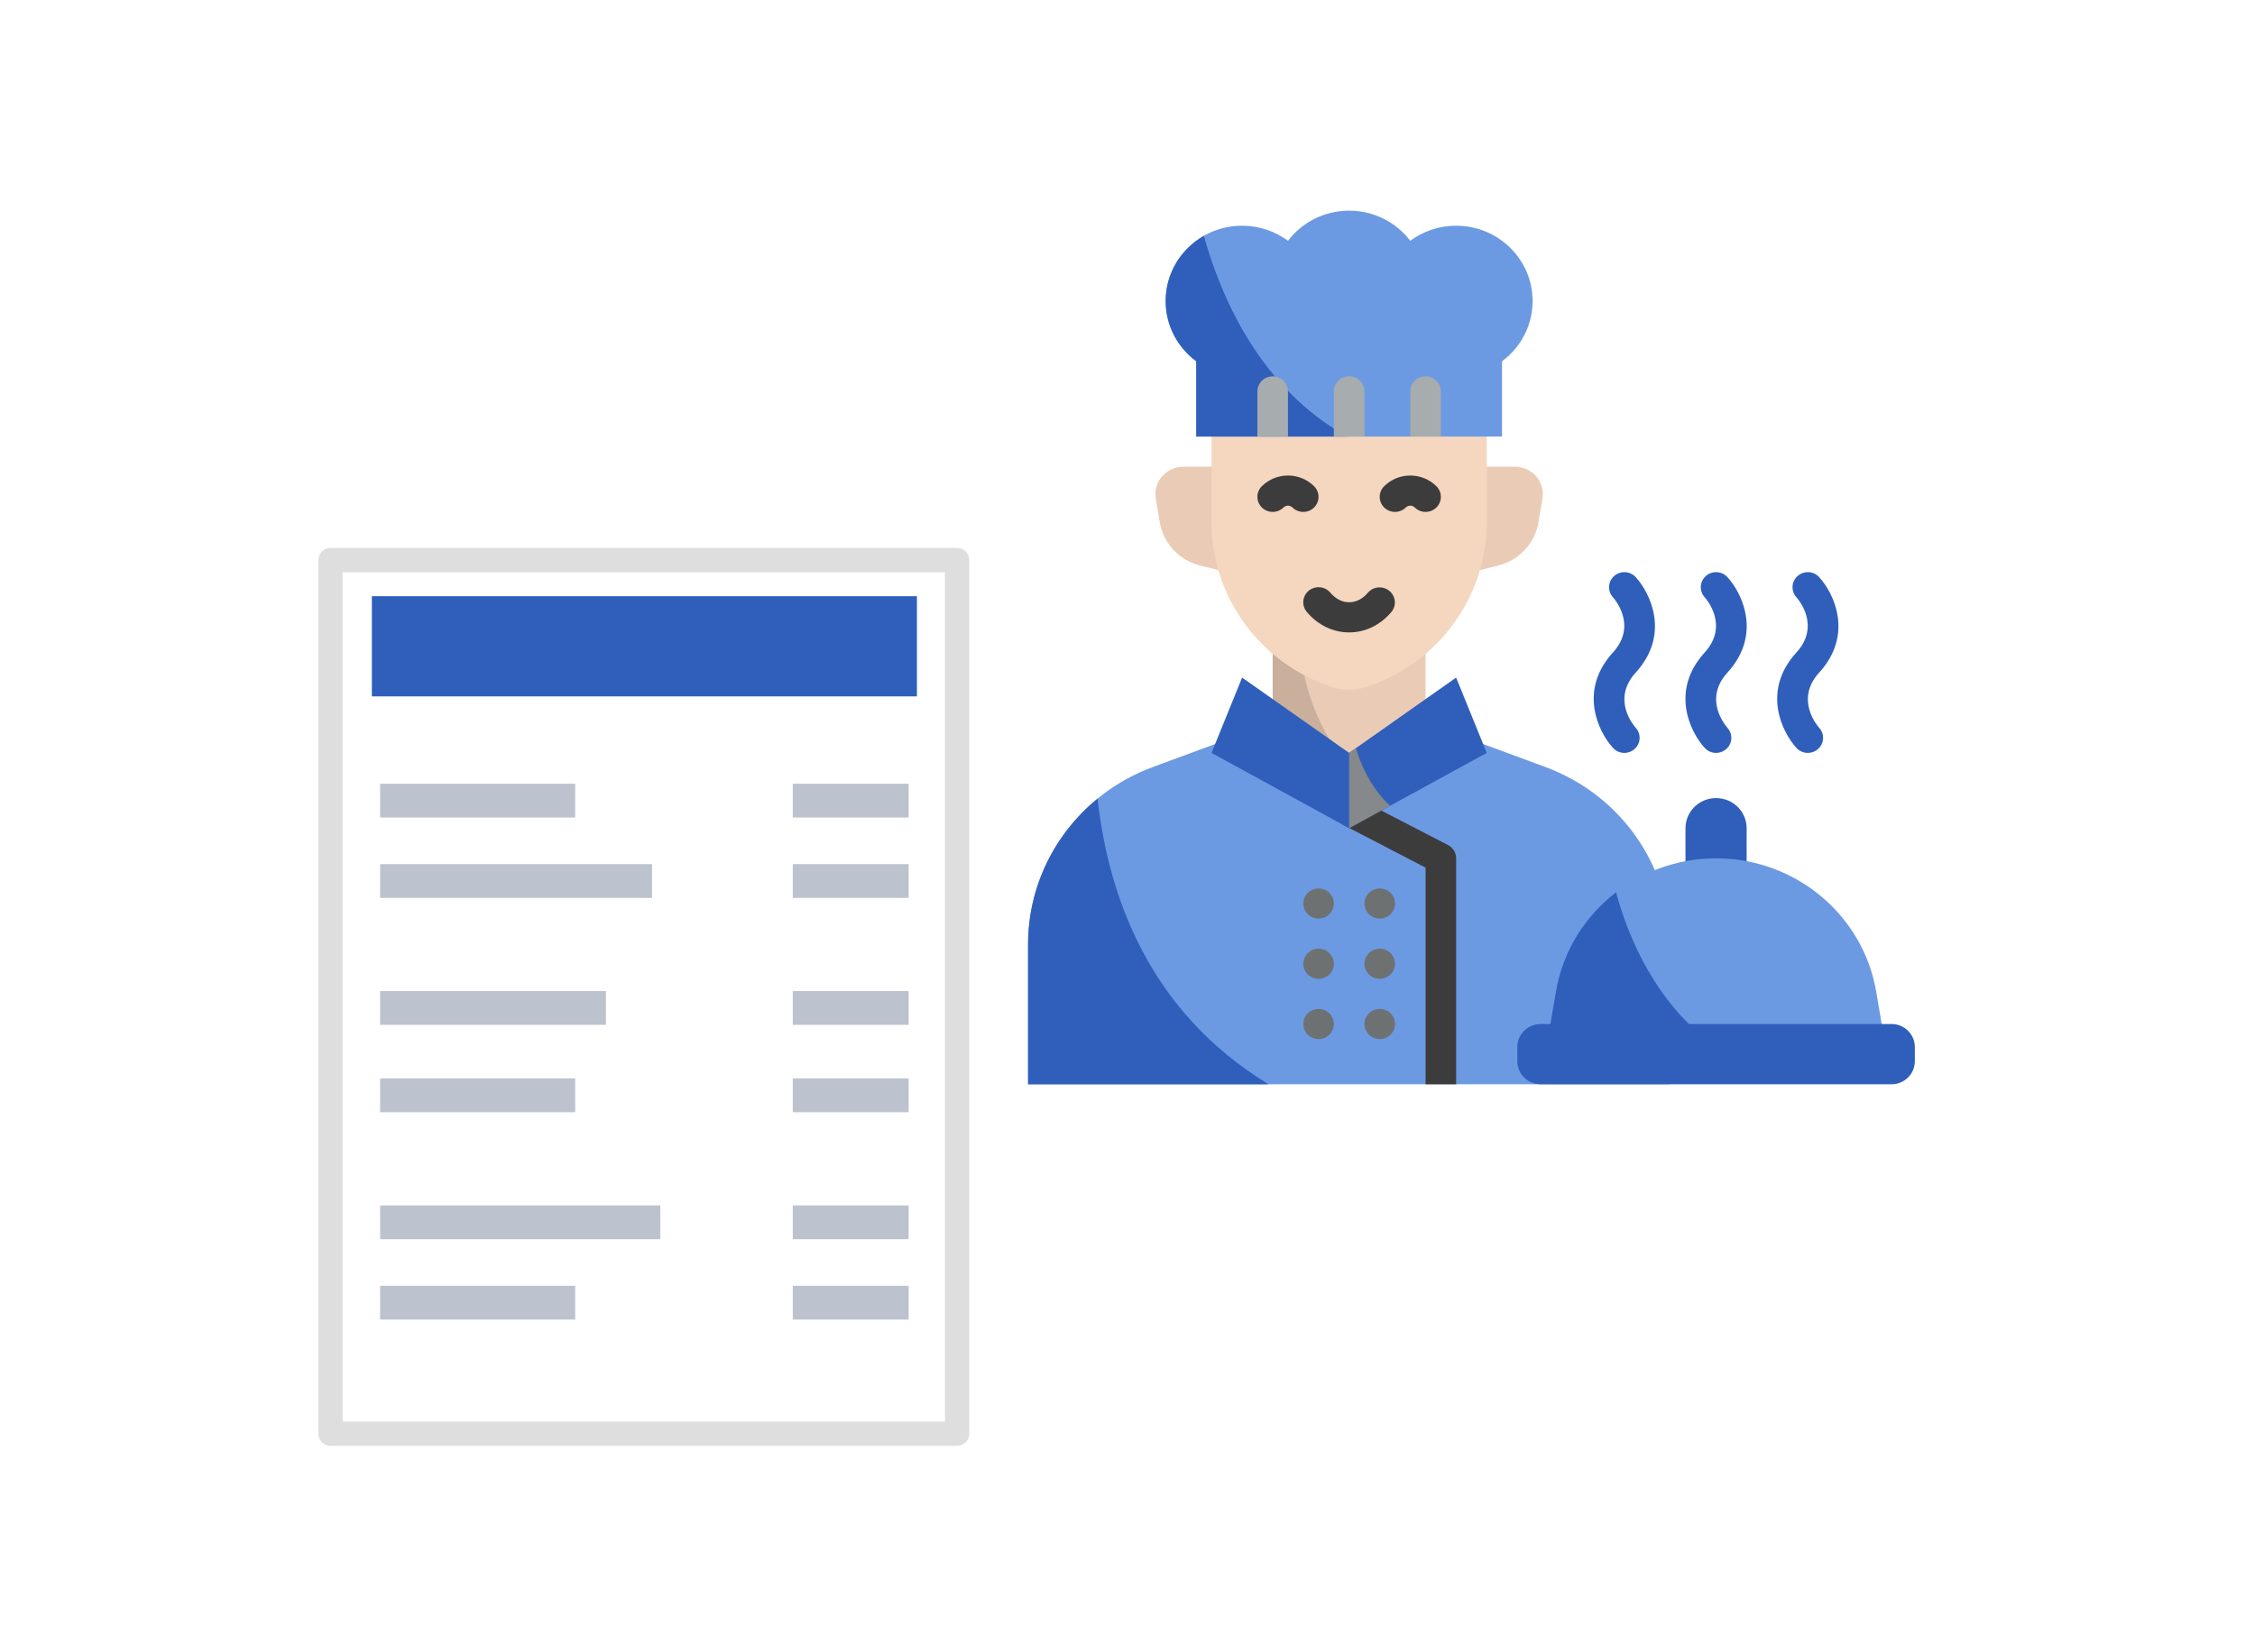 <svg width="232" height="170" viewBox="0 0 232 170" fill="none" xmlns="http://www.w3.org/2000/svg">
<rect width="232" height="170" fill="white"/>
<g filter="url(#filter0_d_1053_4882)">
<path d="M34 57.641H98.47V147.543H34V57.641Z" fill="white"/>
<path d="M34 57.641H98.47V147.543H34V57.641Z" stroke="#DEDEDE" stroke-width="2.5" stroke-linejoin="round"/>
</g>
<path d="M38.258 61.356H94.335V71.665H38.258V61.356Z" fill="#2F5FBB"/>
<path d="M39.109 80.656H59.18V84.132H39.109V80.656Z" fill="#BCC3CF"/>
<path d="M39.109 88.927H67.087V92.403H39.109V88.927Z" fill="#BCC3CF"/>
<path d="M39.109 114.459H59.18V110.982H39.109V114.459Z" fill="#BCC3CF"/>
<path d="M39.109 105.468H62.343V101.992H39.109V105.468Z" fill="#BCC3CF"/>
<path d="M39.109 135.797H59.18V132.32H39.109V135.797Z" fill="#BCC3CF"/>
<path d="M39.109 127.525H67.939V124.049H39.109V127.525Z" fill="#BCC3CF"/>
<path d="M81.562 80.656H93.483V84.132H81.562V80.656Z" fill="#BCC3CF"/>
<path d="M81.562 88.927H93.483V92.403H81.562V88.927Z" fill="#BCC3CF"/>
<path d="M81.562 101.992H93.483V105.468H81.562V101.992Z" fill="#BCC3CF"/>
<path d="M81.562 110.982H93.483V114.459H81.562V110.982Z" fill="#BCC3CF"/>
<path d="M81.562 124.049H93.483V127.525H81.562V124.049Z" fill="#BCC3CF"/>
<path d="M81.562 132.32H93.483V135.797H81.562V132.32Z" fill="#BCC3CF"/>
<g filter="url(#filter1_d_1053_4882)">
<path d="M176.552 82.132C174.815 82.132 173.406 83.52 173.406 85.232V91.432H179.698V85.232C179.698 83.52 178.29 82.132 176.552 82.132Z" fill="#2F5FBB"/>
<path d="M123.499 58.211L126.219 58.881V48.03H121.739C119.967 48.03 118.619 49.598 118.911 51.32L119.322 53.752C119.502 54.815 119.993 55.803 120.735 56.596C121.477 57.388 122.438 57.949 123.499 58.211ZM154.107 58.211L151.387 58.881V48.03H155.867C157.639 48.03 158.986 49.598 158.695 51.32L158.284 53.752C158.104 54.815 157.613 55.803 156.871 56.596C156.129 57.388 155.168 57.949 154.107 58.211Z" fill="#EACCB6"/>
<path d="M159.006 78.941L146.667 74.381H130.937L118.597 78.941C110.881 81.792 105.77 89.061 105.77 97.182V111.582H171.834V97.182C171.834 89.061 166.722 81.792 159.006 78.941Z" fill="#6C9AE2"/>
<path d="M112.924 82.185C108.477 85.818 105.77 91.273 105.77 97.182V111.582H130.512C118.15 104.067 114.012 92.098 112.924 82.185Z" fill="#2F5FBB"/>
<path d="M130.938 65.081H146.667V79.031H130.938V65.081Z" fill="#EACCB6"/>
<path d="M130.938 65.081V79.031H138.857C134.728 74.077 133.748 68.757 133.673 65.081H130.938Z" fill="#C9AF9C"/>
<path d="M140.559 70.704C139.418 71.079 138.184 71.079 137.043 70.704C129.639 68.272 124.645 61.444 124.645 53.752V40.28H152.958V53.752C152.958 61.444 147.964 68.272 140.559 70.704Z" fill="#F5D6BF"/>
<path d="M148.944 86.947L139.706 82.171C139.333 81.987 138.901 81.956 138.505 82.086C138.109 82.216 137.782 82.496 137.596 82.864C137.409 83.231 137.378 83.657 137.51 84.047C137.642 84.437 137.926 84.759 138.299 84.943L146.668 89.291V111.584H149.814V88.333C149.814 88.045 149.732 87.763 149.579 87.518C149.425 87.273 149.205 87.075 148.944 86.947Z" fill="#3C3C3C"/>
<path d="M141.952 94.532C141.083 94.532 140.378 93.838 140.378 92.982C140.378 92.126 141.081 91.432 141.95 91.432H141.952C142.369 91.432 142.769 91.595 143.064 91.886C143.359 92.176 143.525 92.571 143.525 92.982C143.525 93.393 143.359 93.787 143.064 94.078C142.769 94.368 142.369 94.532 141.952 94.532ZM141.952 100.732C141.083 100.732 140.378 100.038 140.378 99.182C140.378 98.326 141.081 97.632 141.95 97.632H141.952C142.369 97.632 142.769 97.795 143.064 98.086C143.359 98.376 143.525 98.771 143.525 99.182C143.525 99.593 143.359 99.987 143.064 100.278C142.769 100.569 142.369 100.732 141.952 100.732ZM141.952 106.932C141.083 106.932 140.378 106.238 140.378 105.382C140.378 104.526 141.081 103.832 141.95 103.832H141.952C142.369 103.832 142.769 103.995 143.064 104.286C143.359 104.577 143.525 104.971 143.525 105.382C143.525 105.793 143.359 106.187 143.064 106.478C142.769 106.769 142.369 106.932 141.952 106.932ZM135.66 94.532C134.791 94.532 134.086 93.838 134.086 92.982C134.086 92.126 134.789 91.432 135.658 91.432H135.66C136.077 91.432 136.477 91.595 136.772 91.886C137.067 92.176 137.233 92.571 137.233 92.982C137.233 93.393 137.067 93.787 136.772 94.078C136.477 94.368 136.077 94.532 135.66 94.532ZM135.66 100.732C134.791 100.732 134.086 100.038 134.086 99.182C134.086 98.326 134.789 97.632 135.658 97.632H135.66C136.077 97.632 136.477 97.795 136.772 98.086C137.067 98.376 137.233 98.771 137.233 99.182C137.233 99.593 137.067 99.987 136.772 100.278C136.477 100.569 136.077 100.732 135.66 100.732ZM135.66 106.932C134.791 106.932 134.086 106.238 134.086 105.382C134.086 104.526 134.789 103.832 135.658 103.832H135.66C136.077 103.832 136.477 103.995 136.772 104.286C137.067 104.577 137.233 104.971 137.233 105.382C137.233 105.793 137.067 106.187 136.772 106.478C136.477 106.769 136.077 106.932 135.66 106.932Z" fill="#6E7172"/>
<path d="M157.677 30.98C157.677 26.7 154.156 23.23 149.812 23.23C148.11 23.227 146.453 23.771 145.093 24.78C143.658 22.897 141.374 21.68 138.801 21.68C136.228 21.68 133.944 22.897 132.509 24.78C131.149 23.771 129.493 23.227 127.791 23.23C123.447 23.23 119.926 26.7 119.926 30.98C119.926 33.516 121.162 35.766 123.072 37.18V44.93H154.531V37.18C156.441 35.766 157.677 33.516 157.677 30.98Z" fill="#6C9AE2"/>
<path d="M123.856 24.27C121.507 25.61 119.926 28.112 119.926 30.979C119.926 33.514 121.162 35.765 123.072 37.179V44.929H138.618C129.737 40.013 125.675 30.767 123.856 24.27Z" fill="#2F5FBB"/>
<path d="M134.082 52.681C133.876 52.681 133.671 52.641 133.48 52.563C133.289 52.485 133.116 52.371 132.97 52.227C132.804 52.063 132.61 52.039 132.509 52.039C132.408 52.039 132.214 52.063 132.048 52.227C131.902 52.371 131.729 52.485 131.538 52.563C131.347 52.641 131.143 52.681 130.936 52.681C130.73 52.681 130.525 52.641 130.334 52.563C130.144 52.485 129.97 52.371 129.824 52.227C129.678 52.083 129.562 51.912 129.483 51.724C129.404 51.536 129.363 51.334 129.363 51.131C129.363 50.927 129.404 50.725 129.483 50.538C129.562 50.349 129.678 50.178 129.824 50.035C130.541 49.328 131.495 48.938 132.509 48.938C133.524 48.938 134.477 49.328 135.194 50.035C135.34 50.178 135.456 50.349 135.535 50.538C135.614 50.725 135.655 50.927 135.655 51.131C135.655 51.334 135.614 51.536 135.535 51.724C135.456 51.912 135.34 52.083 135.194 52.227C135.048 52.371 134.875 52.485 134.684 52.563C134.493 52.641 134.289 52.681 134.082 52.681ZM146.666 52.681C146.459 52.681 146.255 52.641 146.064 52.563C145.873 52.485 145.699 52.371 145.554 52.227C145.388 52.063 145.194 52.039 145.093 52.039C144.992 52.039 144.798 52.063 144.632 52.227C144.486 52.371 144.313 52.485 144.122 52.563C143.931 52.641 143.727 52.681 143.52 52.681C143.313 52.681 143.109 52.641 142.918 52.563C142.727 52.485 142.554 52.371 142.408 52.227C142.262 52.083 142.146 51.912 142.067 51.724C141.988 51.536 141.947 51.334 141.947 51.131C141.947 50.927 141.988 50.725 142.067 50.538C142.146 50.349 142.262 50.178 142.408 50.035C143.125 49.328 144.078 48.938 145.093 48.938C146.107 48.938 147.061 49.328 147.778 50.035C147.924 50.178 148.04 50.349 148.119 50.538C148.198 50.725 148.239 50.927 148.239 51.131C148.239 51.334 148.198 51.536 148.119 51.724C148.04 51.912 147.924 52.083 147.778 52.227C147.632 52.371 147.459 52.485 147.268 52.563C147.077 52.641 146.872 52.681 146.666 52.681ZM138.801 65.081C137.136 65.081 135.588 64.331 134.444 62.97C134.178 62.653 134.05 62.245 134.089 61.836C134.128 61.427 134.33 61.05 134.652 60.787C134.973 60.525 135.387 60.399 135.802 60.438C136.217 60.476 136.6 60.675 136.866 60.992C137.403 61.63 138.09 61.981 138.801 61.981C139.513 61.981 140.2 61.63 140.736 60.992C141.004 60.682 141.385 60.489 141.797 60.454C142.209 60.419 142.618 60.545 142.936 60.804C143.255 61.064 143.456 61.437 143.498 61.842C143.539 62.248 143.418 62.653 143.158 62.97C142.014 64.331 140.466 65.081 138.801 65.081Z" fill="#3C3C3C"/>
<path d="M138.801 38.73C138.384 38.73 137.984 38.893 137.689 39.184C137.394 39.474 137.228 39.868 137.228 40.279V44.93H140.374V40.279C140.374 39.868 140.208 39.474 139.913 39.184C139.618 38.893 139.218 38.73 138.801 38.73ZM146.666 38.73C146.249 38.73 145.849 38.893 145.554 39.184C145.259 39.474 145.093 39.868 145.093 40.279V44.93H148.239V40.279C148.239 39.868 148.073 39.474 147.778 39.184C147.483 38.893 147.083 38.73 146.666 38.73ZM130.936 38.73C130.519 38.73 130.119 38.893 129.824 39.184C129.529 39.474 129.363 39.868 129.363 40.279V44.93H132.509V40.279C132.509 39.868 132.343 39.474 132.048 39.184C131.754 38.893 131.353 38.73 130.936 38.73Z" fill="#A7ACAE"/>
<path d="M176.553 88.332C168.383 88.332 161.412 94.152 160.069 102.093L159.25 106.933H193.855L193.037 102.093C191.693 94.152 184.722 88.332 176.553 88.332Z" fill="#6C9AE2"/>
<path d="M166.266 91.822C163.063 94.288 160.779 97.893 160.069 102.092L159.25 106.932H175.488C170.449 102.886 167.633 96.924 166.266 91.822Z" fill="#2F5FBB"/>
<path d="M194.601 111.583H158.507C157.181 111.583 156.105 110.523 156.105 109.216V107.748C156.105 106.442 157.18 105.382 158.507 105.382H194.602C195.928 105.382 197.003 106.441 197.003 107.748V109.216C197.002 110.523 195.928 111.583 194.601 111.583ZM176.555 77.481C176.334 77.482 176.116 77.436 175.914 77.348C175.713 77.259 175.532 77.13 175.385 76.968C173.833 75.269 171.836 71.03 175.385 67.144C177.947 64.338 175.491 61.584 175.385 61.468C175.106 61.162 174.961 60.76 174.983 60.349C175.005 59.939 175.192 59.554 175.502 59.279C175.655 59.143 175.835 59.038 176.029 58.97C176.224 58.902 176.431 58.872 176.637 58.883C176.843 58.894 177.045 58.944 177.232 59.032C177.418 59.12 177.585 59.243 177.723 59.394C179.275 61.093 181.272 65.333 177.723 69.218C175.161 72.024 177.617 74.779 177.723 74.895C177.927 75.117 178.06 75.393 178.108 75.689C178.155 75.985 178.115 76.288 177.991 76.562C177.867 76.835 177.666 77.068 177.411 77.231C177.156 77.394 176.859 77.481 176.555 77.481ZM185.992 77.481C185.772 77.482 185.553 77.436 185.352 77.348C185.15 77.259 184.97 77.13 184.823 76.968C183.271 75.269 181.274 71.03 184.823 67.144C187.385 64.338 184.928 61.584 184.823 61.468C184.544 61.162 184.399 60.76 184.421 60.349C184.443 59.939 184.63 59.554 184.94 59.279C185.093 59.143 185.272 59.038 185.467 58.97C185.662 58.902 185.868 58.872 186.075 58.883C186.281 58.894 186.483 58.944 186.669 59.032C186.856 59.12 187.023 59.243 187.161 59.394C188.713 61.093 190.71 65.333 187.161 69.218C184.598 72.024 187.055 74.779 187.161 74.895C187.364 75.117 187.498 75.393 187.545 75.689C187.593 75.985 187.552 76.288 187.429 76.562C187.305 76.835 187.104 77.068 186.849 77.231C186.594 77.394 186.296 77.481 185.992 77.481ZM167.117 77.481C166.896 77.482 166.678 77.436 166.476 77.348C166.275 77.259 166.094 77.13 165.947 76.968C164.395 75.269 162.398 71.03 165.947 67.144C168.51 64.338 166.053 61.584 165.947 61.468C165.668 61.162 165.524 60.76 165.546 60.349C165.567 59.939 165.754 59.554 166.064 59.279C166.218 59.143 166.397 59.038 166.592 58.97C166.786 58.902 166.993 58.872 167.199 58.883C167.405 58.894 167.607 58.944 167.794 59.032C167.98 59.12 168.147 59.243 168.285 59.394C169.837 61.093 171.834 65.333 168.285 69.218C165.723 72.024 168.18 74.779 168.285 74.895C168.489 75.117 168.622 75.393 168.67 75.689C168.717 75.985 168.677 76.288 168.553 76.562C168.43 76.835 168.228 77.068 167.973 77.231C167.718 77.394 167.421 77.481 167.117 77.481Z" fill="#2F5FBB"/>
<path d="M138.801 85.232L124.645 77.482L127.79 69.731L138.801 77.482V85.232ZM138.801 85.232L152.958 77.482L149.812 69.731L138.801 77.482V85.232Z" fill="#2F5FBB"/>
<path d="M139.495 76.991L138.801 77.48V85.23L143.01 82.926C141.109 81.134 140.067 78.901 139.495 76.991Z" fill="#85898B"/>
</g>
<defs>
<filter id="filter0_d_1053_4882" x="27.75" y="51.391" width="76.969" height="102.403" filterUnits="userSpaceOnUse" color-interpolation-filters="sRGB">
<feFlood flood-opacity="0" result="BackgroundImageFix"/>
<feColorMatrix in="SourceAlpha" type="matrix" values="0 0 0 0 0 0 0 0 0 0 0 0 0 0 0 0 0 0 127 0" result="hardAlpha"/>
<feOffset/>
<feGaussianBlur stdDeviation="2.5"/>
<feComposite in2="hardAlpha" operator="out"/>
<feColorMatrix type="matrix" values="0 0 0 0 0 0 0 0 0 0 0 0 0 0 0 0 0 0 0.1 0"/>
<feBlend mode="normal" in2="BackgroundImageFix" result="effect1_dropShadow_1053_4882"/>
<feBlend mode="normal" in="SourceGraphic" in2="effect1_dropShadow_1053_4882" result="shape"/>
</filter>
<filter id="filter1_d_1053_4882" x="100.77" y="16.68" width="101.234" height="99.904" filterUnits="userSpaceOnUse" color-interpolation-filters="sRGB">
<feFlood flood-opacity="0" result="BackgroundImageFix"/>
<feColorMatrix in="SourceAlpha" type="matrix" values="0 0 0 0 0 0 0 0 0 0 0 0 0 0 0 0 0 0 127 0" result="hardAlpha"/>
<feOffset/>
<feGaussianBlur stdDeviation="2.5"/>
<feComposite in2="hardAlpha" operator="out"/>
<feColorMatrix type="matrix" values="0 0 0 0 0 0 0 0 0 0 0 0 0 0 0 0 0 0 0.1 0"/>
<feBlend mode="normal" in2="BackgroundImageFix" result="effect1_dropShadow_1053_4882"/>
<feBlend mode="normal" in="SourceGraphic" in2="effect1_dropShadow_1053_4882" result="shape"/>
</filter>
</defs>
</svg>
